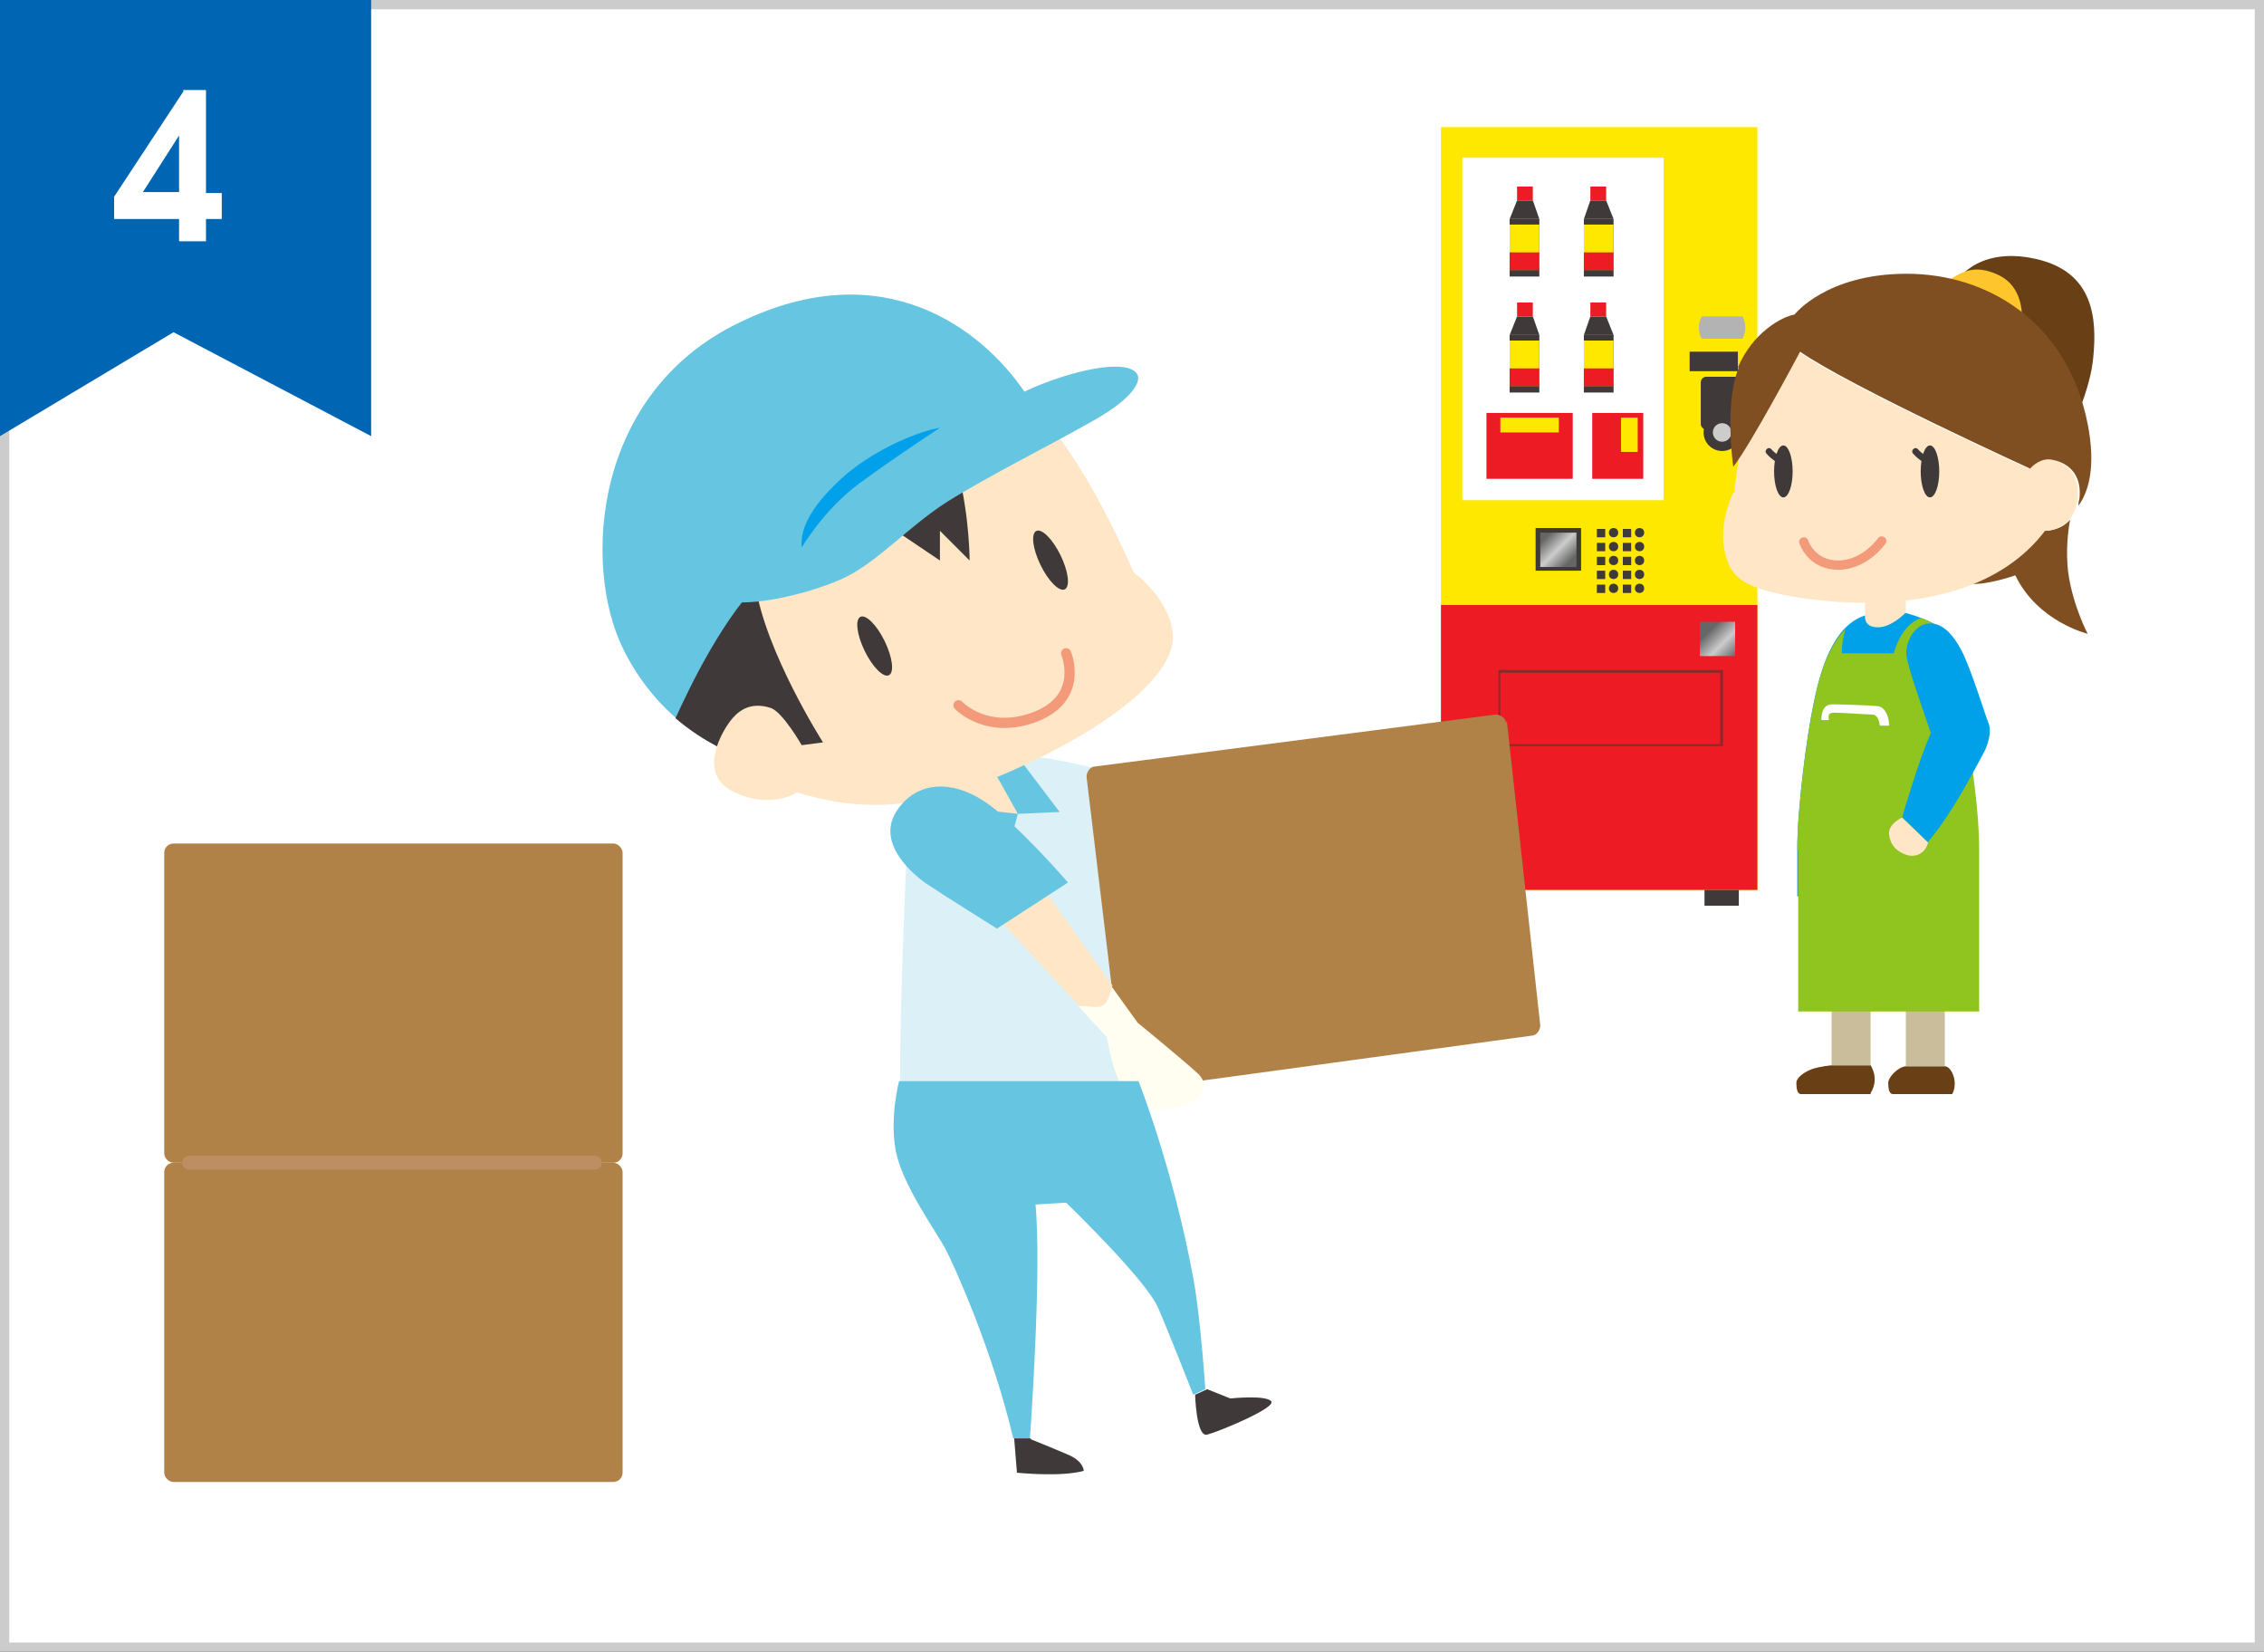 <?xml version="1.0" encoding="UTF-8"?>
<svg id="contents" xmlns="http://www.w3.org/2000/svg" xmlns:xlink="http://www.w3.org/1999/xlink" version="1.1" viewBox="0 0 244 178">
  <rect x="0" y="0" width="244" height="178" fill="#333333" stroke="none"/>
  <!-- Generator: Adobe Illustrator 29.1.0, SVG Export Plug-In . SVG Version: 2.1.0 Build 142)  -->
  <defs>
    <linearGradient id="_名称未設定グラデーション_7" data-name="名称未設定グラデーション 7" x1="203.5" y1="79.1" x2="206.3" y2="81.9" gradientTransform="translate(-19.2 -11.2)" gradientUnits="userSpaceOnUse">
      <stop offset="0" stop-color="#666"/>
      <stop offset=".5" stop-color="#ccc"/>
      <stop offset="1" stop-color="#666"/>
    </linearGradient>
    <linearGradient id="_名称未設定グラデーション_71" data-name="名称未設定グラデーション 7" x1="185.8" y1="69.1" x2="188.4" y2="71.7" xlink:href="#_名称未設定グラデーション_7"/>
  </defs>
  <g>
    <g>
      <rect x=".5" y=".5" width="243" height="177" fill="#fff"/>
      <path d="M243,1v176H1V1h242M244,0H0v178h244V0h0Z" fill="#ccc"/>
    </g>
    <polygon points="0 47 18.7 35.8 40 47 40 0 0 0 0 47" fill="#0066b3"/>
    <path d="M19.7,9.7h2.5v11.1h1.7v2.8h-1.7v2.4h-2.9v-2.4h-7v-2.4s7.5-11.4,7.5-11.4ZM19.3,14.6l-3.9,6.1h3.9v-6.1Z" fill="#fff"/>
  </g>
  <g>
    <g>
      <g>
        <rect x="155.3" y="13.7" width="34.1" height="82.2" fill="#ffe800"/>
        <rect x="155.3" y="65.2" width="34.1" height="30.7" fill="#ed1c24"/>
        <rect x="157.6" y="17" width="21.7" height="36.9" fill="#fff"/>
        <g>
          <rect x="161.6" y="72.4" width="23.9" height="7.9" fill="#ed1c24"/>
          <path d="M185.4,72.5v7.7h-23.7v-7.7h23.7M185.7,72.2h-24.2v8.2h24.2v-8.2h0Z" fill="#8d272d"/>
        </g>
        <rect x="183.2" y="67" width="3.8" height="3.7" fill="url(#_名称未設定グラデーション_7)"/>
        <rect x="165.5" y="56.9" width="4.9" height="4.6" fill="#3f3a39"/>
        <g>
          <circle cx="173.9" cy="57.4" r=".5" fill="#3f3a39"/>
          <rect x="172.1" y="57" width=".9" height=".9" fill="#3f3a39"/>
          <circle cx="176.7" cy="57.4" r=".5" fill="#3f3a39"/>
          <rect x="174.9" y="57" width=".9" height=".9" fill="#3f3a39"/>
          <path d="M173.4,58.9c0,.3.2.5.5.5s.5-.2.5-.5-.2-.5-.5-.5-.5.2-.5.5Z" fill="#3f3a39"/>
          <rect x="172.1" y="58.5" width=".9" height=".9" fill="#3f3a39"/>
          <circle cx="176.7" cy="58.9" r=".5" fill="#3f3a39"/>
          <rect x="174.9" y="58.5" width=".9" height=".9" fill="#3f3a39"/>
          <circle cx="173.9" cy="60.4" r=".5" fill="#3f3a39"/>
          <rect x="172.1" y="60" width=".9" height=".9" fill="#3f3a39"/>
          <circle cx="176.7" cy="60.4" r=".5" fill="#3f3a39"/>
          <rect x="174.9" y="60" width=".9" height=".9" fill="#3f3a39"/>
          <circle cx="173.9" cy="61.9" r=".5" fill="#3f3a39"/>
          <rect x="172.1" y="61.5" width=".9" height=".9" fill="#3f3a39"/>
          <circle cx="176.7" cy="61.9" r=".5" fill="#3f3a39"/>
          <rect x="174.9" y="61.5" width=".9" height=".9" fill="#3f3a39"/>
          <circle cx="173.9" cy="63.4" r=".5" fill="#3f3a39"/>
          <rect x="172.1" y="63" width=".9" height=".9" fill="#3f3a39"/>
          <circle cx="176.7" cy="63.4" r=".5" fill="#3f3a39"/>
          <rect x="174.9" y="63" width=".9" height=".9" fill="#3f3a39"/>
        </g>
        <rect x="166" y="57.4" width="3.9" height="3.7" fill="url(#_名称未設定グラデーション_71)"/>
        <g>
          <rect x="183.3" y="40.6" width="4.5" height="5.7" rx=".6" ry=".6" fill="#3f3a39"/>
          <circle cx="185.6" cy="46.6" r="2" fill="#3f3a39"/>
          <circle cx="185.6" cy="46.6" r="1" fill="#ccc"/>
        </g>
        <rect x="182.1" y="37.9" width="5.2" height="2.1" fill="#3f3a39"/>
        <path d="M183.1,35.3c0,.4.1.9.3,1.2h4.4c.2-.4.3-.8.3-1.2s-.1-.9-.3-1.2h-4.4c-.2.4-.3.8-.3,1.2Z" fill="#b3b3b3"/>
        <rect x="183.7" y="95.9" width="3.7" height="1.7" fill="#3f3a39"/>
        <rect x="157.3" y="95.9" width="3.7" height="1.7" fill="#3f3a39"/>
      </g>
      <g>
        <rect x="160.2" y="44.5" width="9.3" height="7.1" fill="#ed1c24"/>
        <rect x="161.7" y="45" width="6.3" height="1.6" fill="#ffe800"/>
      </g>
      <g>
        <rect x="162.7" y="36.1" width="3.2" height="6.2" fill="#3f3a39"/>
        <rect x="162.7" y="36.7" width="3.2" height="4.9" fill="#ffe800"/>
        <rect x="162.7" y="39.7" width="3.2" height="1.9" fill="#ed1c24"/>
        <polygon points="165.9 36.1 162.7 36.1 163.5 34.1 165.2 34.1 165.9 36.1" fill="#3f3a39"/>
        <rect x="163.5" y="32.6" width="1.7" height="1.5" fill="#ed1c24"/>
      </g>
      <g>
        <rect x="170.7" y="36.1" width="3.2" height="6.2" fill="#3f3a39"/>
        <rect x="170.7" y="36.7" width="3.2" height="4.9" fill="#ffe800"/>
        <rect x="170.7" y="39.7" width="3.2" height="1.9" fill="#ed1c24"/>
        <polygon points="173.9 36.1 170.7 36.1 171.4 34.1 173.1 34.1 173.9 36.1" fill="#3f3a39"/>
        <rect x="171.4" y="32.6" width="1.7" height="1.5" fill="#ed1c24"/>
      </g>
      <g>
        <rect x="162.7" y="23.6" width="3.2" height="6.2" fill="#3f3a39"/>
        <rect x="162.7" y="24.2" width="3.2" height="4.9" fill="#ffe800"/>
        <rect x="162.7" y="27.2" width="3.2" height="1.9" fill="#ed1c24"/>
        <polygon points="165.9 23.6 162.7 23.6 163.5 21.6 165.2 21.6 165.9 23.6" fill="#3f3a39"/>
        <rect x="163.5" y="20.1" width="1.7" height="1.5" fill="#ed1c24"/>
      </g>
      <g>
        <rect x="170.7" y="23.6" width="3.2" height="6.2" fill="#3f3a39"/>
        <rect x="170.7" y="24.2" width="3.2" height="4.9" fill="#ffe800"/>
        <rect x="170.7" y="27.2" width="3.2" height="1.9" fill="#ed1c24"/>
        <polygon points="173.9 23.6 170.7 23.6 171.4 21.6 173.1 21.6 173.9 23.6" fill="#3f3a39"/>
        <rect x="171.4" y="20.1" width="1.7" height="1.5" fill="#ed1c24"/>
      </g>
      <g>
        <rect x="171.6" y="44.5" width="5.5" height="7.1" fill="#ed1c24"/>
        <rect x="174.7" y="45" width="1.8" height="3.7" fill="#ffe800"/>
      </g>
    </g>
    <g>
      <path d="M201.6,117.9h-7.5c-.4,0-.5-.6-.5-1.2s.9-1.2,1.7-1.5c.9-.3,2.1-.4,2.1-.4h4.2s1,1.4,0,3Z" fill="#694016"/>
      <path d="M210.4,117.9h-6.4c-.4,0-.5-.6-.5-1.2s1-1.7,1.9-1.8h4.2c.7,0,1.5,1.7.8,3Z" fill="#694016"/>
      <rect x="197.4" y="108.2" width="4.2" height="6.6" fill="#c9bd9c"/>
      <rect x="205.4" y="108.3" width="4.2" height="6.6" fill="#c9bd9c"/>
      <g>
        <path d="M204.8,65.9s3.4.8,4.4,1.9,4,16,4,23.5v5.3s-19.5,0-19.5,0v-5.2c0-4.2,1-12.1,1.8-15.8.9-4.4,2.5-8.7,6-9.4,2.7-.6,3.4-.3,3.4-.3Z" fill="#00a1e9"/>
        <path d="M193.7,91.5c0-4.2,1-12.1,1.8-15.8.6-3.1,1.6-6.1,3.4-7.9-.2.6-.4,1.5-.4,2.6h5.6s.7-3,2.9-3.8c.9.3,1.8.8,2.3,1.3,1,1.1,4,16,4,23.5,0,3,0,17.6,0,17.6h-19.5s0-17.4,0-17.4Z" fill="#90c41f"/>
        <path d="M201.8,77c-.5,0-3.3-.2-4.1-.2s-.6.4-.6.8h-.8c0-1.4.6-1.7,1.2-1.7s4.1.1,4.9.2c.8.1,1.2,1.2,1.2,2.1h-1c-.1-.8-.4-1.2-.8-1.2Z" fill="#fff"/>
        <path d="M205.4,64.2v1.8s-1.5,1.6-3,1.6-1.4-1.1-1.4-1.1v-2.4s4.4.1,4.4.1Z" fill="#fee6c6"/>
      </g>
      <g>
        <path d="M220.5,57.2s1.6,0,2.6-1.2c-.2,1.1-.5,3.3-.2,5.7.5,3.6,2.1,6.6,2.1,6.6,0,0-5.4-1.3-7.8-6.3,0,0-4.2,1.5-5.9.7l9.1-5.6Z" fill="#7f4f21"/>
        <path d="M219.4,27.9c6.3,1.4,6.6,6.5,6.2,10.6-.3,3.5-2.4,7.8-2.4,7.8l-12.7-15.5s2.2-4.4,8.9-2.9Z" fill="#694016"/>
        <path d="M209.9,30.3c1.6-1.1,3-1.8,5.4-.7,2.3,1,2.7,3.5,2.6,4.9,0,.7-8-4.2-8-4.2Z" fill="#ffc52d"/>
        <path d="M186.9,53.1c.1-1.2.4-2.9.5-3.9,2.2-3.4,6.4-11.3,6.4-11.3,5.4,3.8,24.8,12.6,24.8,12.6,0,0,.8-1.1,2-1,1.2,0,3.7.9,3.3,4.3-.4,3.4-3.5,3.4-3.5,3.4-8,10.5-25.3,7.6-29.1,6.7s-5-2-5.5-4.9c-.5-2.9,1-5.9,1-5.9Z" fill="#fee6c6"/>
        <path d="M187.3,39.6c1.6-3.8,4.8-5.5,6.1-5.7,0,0,3.4-4.4,12.1-4.4,8.6,0,17.3,5.1,19.5,16.2.9,4.6.1,7.3-1,8.8,0-.2,0-.4.1-.7.4-3.4-2.1-4.2-3.3-4.3-1.2,0-2,1-2,1,0,0-19.3-8.8-24.8-12.6,0,0-5.3,10-7.2,12.4,0,0-1-6.9.6-10.7Z" fill="#7f4f21"/>
        <g>
          <ellipse cx="208" cy="50.8" rx="1" ry="2.8" fill="#3f3a39"/>
          <path d="M207.8,50c.1,0,.2,0,.3-.2,0-.2,0-.4-.1-.4,0,0-.9-.5-1.3-1-.1-.1-.3-.2-.5,0-.1.1-.2.3,0,.5.5.6,1.5,1.2,1.5,1.2,0,0,.1,0,.2,0Z" fill="#3f3a39"/>
        </g>
        <g>
          <ellipse cx="192.2" cy="50.8" rx="1" ry="2.8" fill="#3f3a39"/>
          <path d="M192,50c.1,0,.2,0,.3-.2,0-.2,0-.4-.1-.4,0,0-.9-.5-1.3-1-.1-.1-.3-.2-.5,0-.1.1-.2.3,0,.5.5.6,1.5,1.2,1.5,1.2,0,0,.1,0,.2,0Z" fill="#3f3a39"/>
        </g>
        <path d="M194.4,58.4s.8,2.5,3.7,2.5,4.7-2.6,4.7-2.6" fill="none" stroke="#f39a7b" stroke-linecap="round" stroke-miterlimit="10"/>
      </g>
      <g>
        <path d="M207.8,90.8l-2.8-2.7s1.8-6.3,3.1-9.1c0,0-2.3-6.5-2.6-8.1s.8-3.5,2.2-3.7c1.5-.2,2.7,1,3.7,2.9s2.5,6.8,2.9,7.8c.4,1-.1,2.5-.5,3.2s-3.3,6.5-6,9.6Z" fill="#00a1e9"/>
        <path d="M207.8,90.8l-2.8-2.7s-1.6.7-1.4,1.9c.2,1.3,1,1.8,1.8,2.1s2,.1,2.4-1.3Z" fill="#fee6c6"/>
      </g>
    </g>
    <g>
      <path d="M119.7,83.2s-6.2-1.6-8.9-1.7l-12.7,2.5s-1.1,20.6-1.1,32.5h26l-3.2-33.3Z" fill="#dcf0f7"/>
      <polygon points="108.4 92.5 109.7 87.7 114.2 87.5 109.5 81.3 103.6 83.2 101.2 89.1 108.4 92.5" fill="#66c5e1"/>
      <polygon points="106.9 82.7 109.7 87.7 104.3 87.1 100.8 83.9 106.9 82.7" fill="#fee6c6"/>
      <g>
        <path d="M79.1,81.2s-7.7-2.5-12-11.4c-4.3-8.9-3.2-27.4,12.5-35,15.7-7.7,26.3.8,30.8,7.4,1,2,.4,12.5.4,12.5l-18.6,26.3-9.4,1.5-3.7-1.2Z" fill="#66c5e1"/>
        <path d="M82.7,82.4l-3.7-1.2s-2.9-1-6.2-3.8c1.5-3.3,5.3-11.3,9.8-15.4,5.8-5.2,9.8,17.2,9.8,17.2l-2.5,2-7.3,1.1Z" fill="#3f3a39"/>
        <path d="M112.2,44.8s4.3,4,10,16.9c0,0,3.9,2.8,4.2,6.7.3,3.9-5.7,9.4-17,14.5-11.3,5.1-17.7,4.2-23.5,2.5,0,0-2.9,1.9-6.9-.1s-1-6.7-.3-7.6c.7-.9,2-2.2,4.4-1.4,1.3.5,3.3,4,3.3,4l2.3-.3s-6.2-9.7-7.3-17c-.3-1.9,30.7-18.1,30.7-18.1Z" fill="#fee6c6"/>
        <ellipse cx="113.2" cy="60.4" rx="1.2" ry="3.5" transform="translate(-15 55.7) rotate(-26)" fill="#3f3a39"/>
        <ellipse cx="94.3" cy="69.6" rx="1.2" ry="3.5" transform="translate(-21 48.4) rotate(-26)" fill="#3f3a39"/>
        <path d="M103.3,76s3.1,3.3,8.4,1.2c5.2-2.1,3.2-6.8,3.2-6.8" fill="none" stroke="#f39a7b" stroke-linecap="round" stroke-miterlimit="10" stroke-width="1.1"/>
        <path d="M96.4,57.1l4.9,3.3v-3.2s3.2,3.2,3.2,3.2c0,0,0-4.6-1.2-9.4l-6.9,4.9v1.2Z" fill="#3f3a39"/>
        <path d="M110.4,42.2c4.9-2.3,11.3-3.7,12.2-1.8.4.9-.9,2.8-4.9,5-4,2.3-11.2,5.9-15.5,8.6-4.3,2.7-7.7,6.7-11.5,8.4-3.8,1.7-11,3.4-13.4,2-2.4-1.4-.3-4.8-.3-4.8l15.5-12.9,18-4.5Z" fill="#66c5e1"/>
        <path d="M101.3,46.1c-2,.3-6.7,2.1-10.2,5.1-3.5,3.1-4.9,5.6-4.7,7.8,0,0,2.4-4.1,6.2-6.9s8.7-6,8.7-6Z" fill="#00a0eb"/>
      </g>
      <path d="M162.3,77.9c0-.5-.6-.9-1.1-.9l-43.2,5.6c-.5,0-.9.6-.9,1.1l3,25c0,.5.4,1.3.8,1.7l5.1,5.7c.4.4,1.1.7,1.7.6l37.4-5.1c.5,0,.9-.6.9-1.1l-3.6-32.8Z" fill="#b18247"/>
      <g>
        <g>
          <path d="M118.9,108.4c-.4.2-1.5,0-2.7,0l3.1,3.4s.7,4.8,2.5,6.6,4.2,1.2,6,.6c1.8-.6,2.7-2.1,1.2-3.4-1.4-1.3-6.4-5.4-6.4-5.4l-2.8-3.9c-.2,1-.5,1.9-1,2.1Z" fill="#fffef0"/>
          <path d="M107.5,98.9l8.7,9.4c1.2.2,2.3.3,2.7,0,.4-.2.7-1.2,1-2.1l-7.6-10.7-4.8,3.3Z" fill="#fee6c6"/>
        </g>
        <path d="M107.4,100.1l7.7-5s-5.7-6.6-9.1-8.8c-3.4-2.2-7.1-2.2-9.3,1-2.2,3.2,1,6.4,3.1,7.9,2.1,1.4,7.7,4.9,7.7,4.9Z" fill="#66c5e1"/>
      </g>
      <path d="M122.9,116.5h-26s-1,3.7-.4,7.3c.6,3.7,4.4,8.9,5.4,10.8s5.1,11,7.3,20.4h1.8s1.3-17.9.6-25.2l3.3-.2s8.6,8.3,9.9,11.3c1.3,3,3.8,9.4,3.8,9.4l1.3-.6s-.5-7.7-1.3-12c-2.2-11.9-5.9-21.2-5.9-21.2Z" fill="#66c5e1"/>
      <path d="M111.1,155h-1.8l.3,3.7s4.7.5,7.2-.2c0,0,0-1-1.6-1.7-1.6-.7-4.1-1.7-4.1-1.7Z" fill="#3f3a39"/>
      <path d="M128.8,150.3l1.3-.6,2.5,1s3.8-.4,4.4.3-5.7,3.3-6.9,3.6c-1.2.3-1.3-4.4-1.3-4.4Z" fill="#3f3a39"/>
    </g>
    <g>
      <rect x="17.7" y="125.3" width="49.4" height="34.4" rx="1" ry="1" fill="#b18247"/>
      <rect x="17.7" y="90.9" width="49.4" height="34.4" rx="1" ry="1" fill="#b18247"/>
      <line x1="20.4" y1="125.3" x2="64.1" y2="125.3" fill="none" stroke="#bd8e61" stroke-linecap="round" stroke-miterlimit="10" stroke-width="1.5"/>
    </g>
  </g>
</svg>